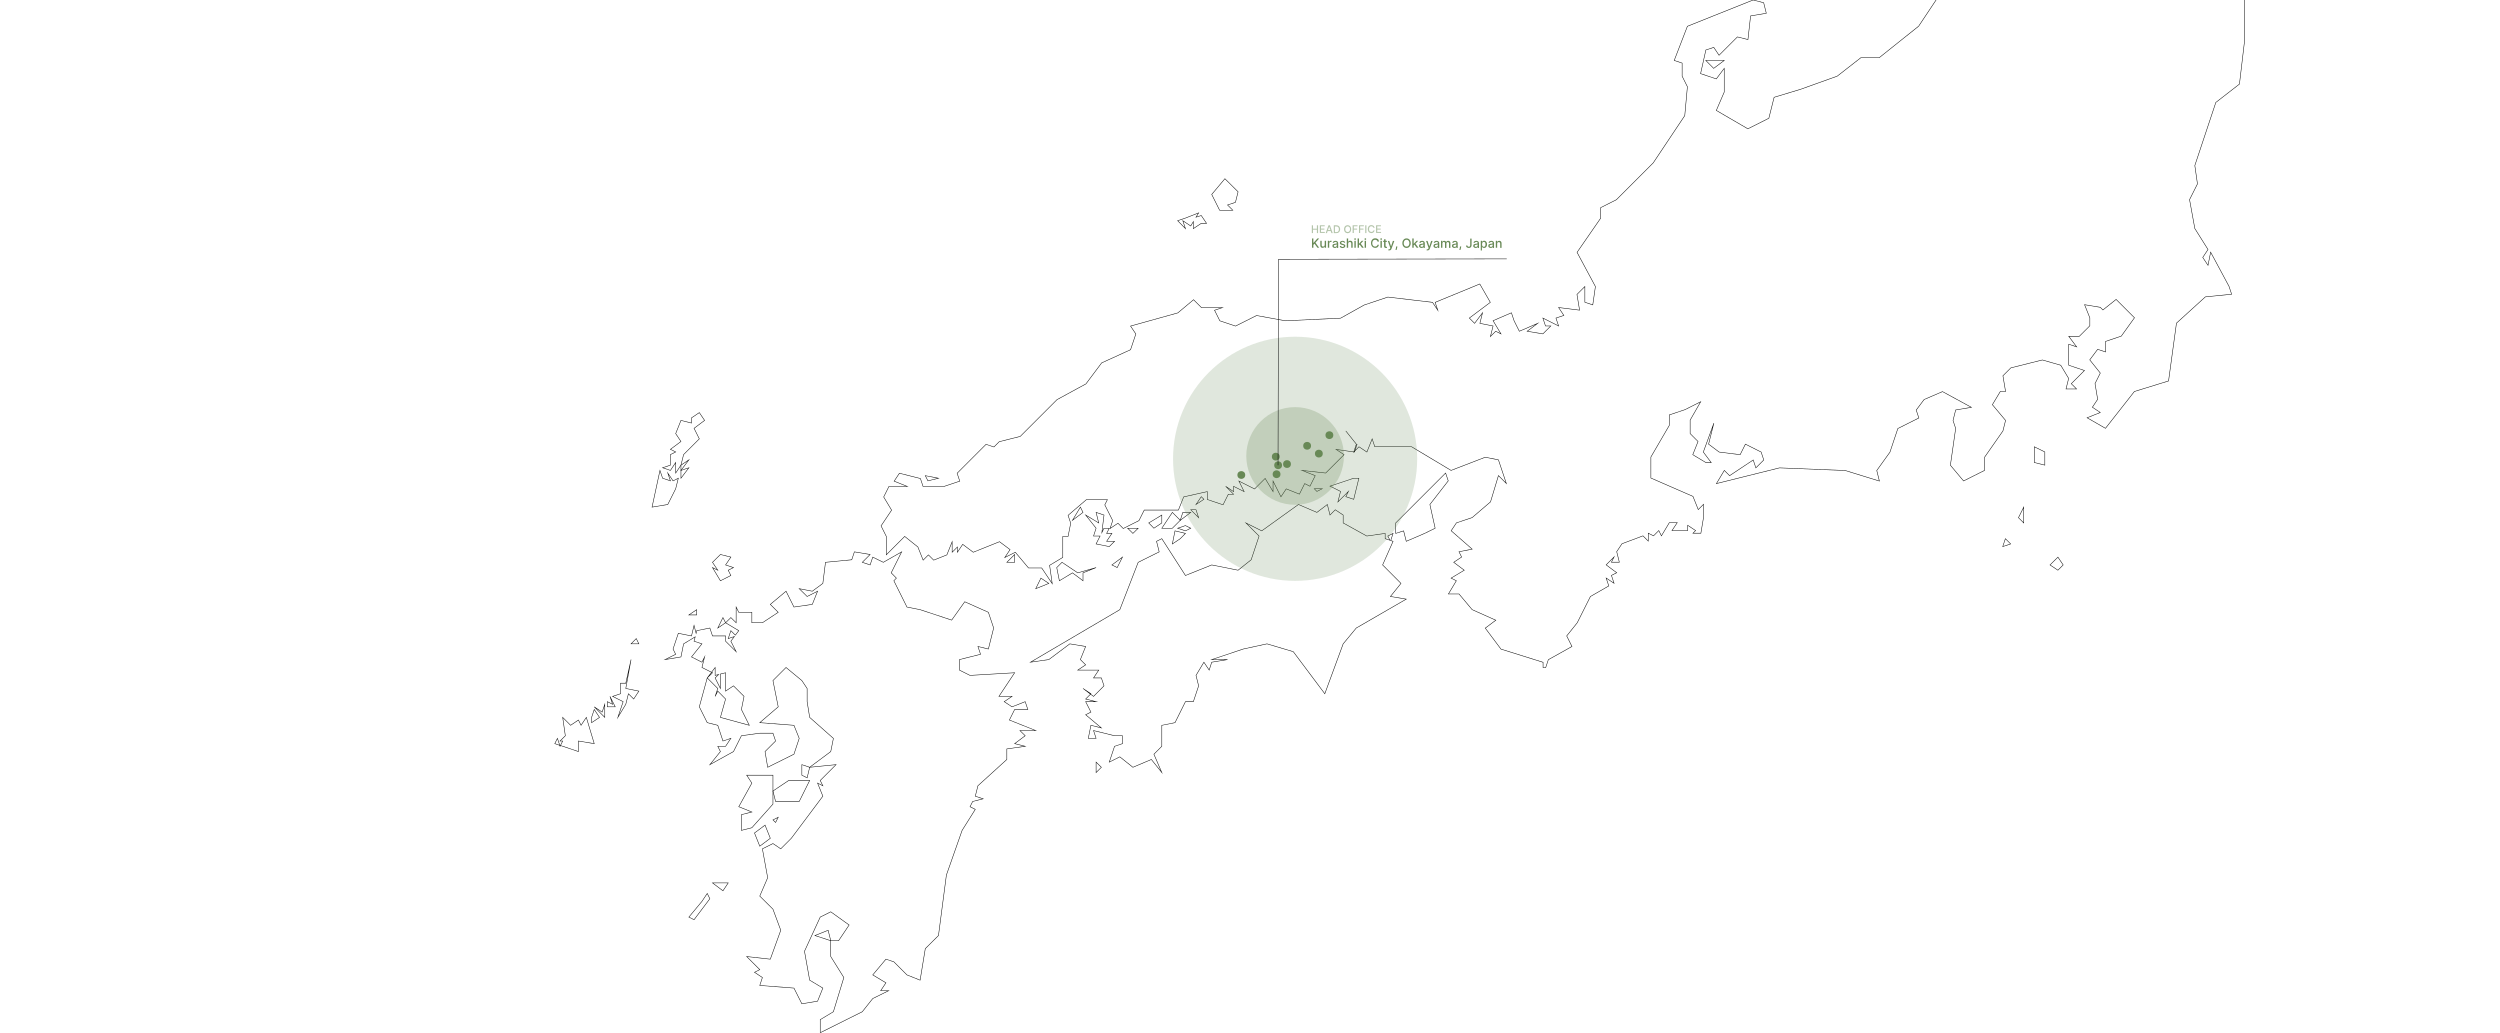 <?xml version="1.0" encoding="utf-8"?>
<!-- Generator: Adobe Illustrator 28.0.0, SVG Export Plug-In . SVG Version: 6.00 Build 0)  -->
<svg version="1.1" id="レイヤー_1" xmlns="http://www.w3.org/2000/svg" xmlns:xlink="http://www.w3.org/1999/xlink" x="0px"
	 y="0px" viewBox="0 0 2560 1057.5" style="enable-background:new 0 0 2560 1057.5;" xml:space="preserve">
<style type="text/css">
	.st0{clip-path:url(#SVGID_00000181771513233302892920000013214689363169389212_);}
	.st1{fill:none;stroke:#000000;stroke-width:0.5;stroke-miterlimit:10;}
	.st2{opacity:0.2;fill:#688956;enable-background:new    ;}
	.st3{opacity:0.25;fill:#688956;enable-background:new    ;}
	.st4{fill:#688956;}
	.st5{clip-path:url(#SVGID_00000136378912414854641110000007276007643050649756_);}
	.st6{opacity:0.5;clip-path:url(#SVGID_00000089563147739641592690000002592700771183361953_);}
</style>
<g>
	<g>
		<g>
			<g>
				<defs>
					<rect id="SVGID_1_" width="2560" height="1057.5"/>
				</defs>
				<clipPath id="SVGID_00000053539196894628203300000000687902473803639456_">
					<use xlink:href="#SVGID_1_"  style="overflow:visible;"/>
				</clipPath>
				<g style="clip-path:url(#SVGID_00000053539196894628203300000000687902473803639456_);">
					<g>
						<path class="st1" d="M1378.1,441.3l10.8,13.5l-2.7,8.1l5.4-5.4l8.1,5.4l5.4-13.5l2.7,8.1h37.7l40.4,24.2l35-13.5l13.5,2.7
							l8.1,24.2l-8.1-8.1l-8.1,26.9l-18.8,16.1l-16.1,5.4l-5.4,8.1l21.5,18.8L1494,565l2.7,5.4l-8.1,5.4l10.8,8.1l-13.5,8.1l5.4,2.7
							l-8.1,13.5h10.8l13.5,16.1l24.2,10.8l-10.8,8.1l16.1,21.5l43.1,13.5v5.4h2.7l2.7-8.1l24.2-13.5l-5.4-10.8l10.8-13.5l13.5-26.9
							l18.8-10.8l-2.7-8.1l8.1,5.4l-2.7-8.1l5.4-2.7l-10.8-8.1l8.1-8.1l-2.7,5.4h8.1l-2.7-10.8l5.4-8.1l21.5-8.1l5.4,5.4V546
							l5.4,2.7l5.4-5.4l2.7,5.4l8.1-13.5h8.1l-5.4,8.1h16.1v-5.4l8.1,5.4l-2.7,2.7h8.1l2.7-16.1v-13.5l-5.4,5.4l-5.4-13.5
							l-43.1-18.8V468l18.8-32.3v-10.8l16.1-5.4l16.1-8.1l-10.8,18.8V444l8.1,8.1l-5.4,13.5l13.5,8.1h5.4l-8.1-10.8l10.8-29.6
							l-5.4,21.5l10.8,8.1l21.5,2.7l5.4-10.8l16.1,8.1l2.7,8.1l-8.1,8.1l-2.7-8.1l-24.2,16.1l-5.4-5.4l-8.1,13.5l64.6-16.1l67.3,2.7
							l35,10.8l-2.7-10.8l13.5-18.8l8.1-24.2l21.5-10.8l-2.7-8.1l8.1-10.8l18.8-8.1l29.6,16.1l-16.1,2.7l-2.7,10.8l2.7,8.1
							l-5.4,37.7l13.5,16.1l21.5-10.8v-13.5l18.8-26.9l2.7-10.8l-13.5-16.1l8.1-13.5h5.4l-2.7-16.1l8.1-8.1l32.3-8.1l18.8,5.4
							l8.1,13.5l-2.7,10.8h10.8l-5.4-5.4l13.5-13.5l-16.1-5.4v-21.5l8.1,2.7l-8.1-10.8h10.8l10.8-10.8v-8.1l-5.4-13.5l16.1,2.7
							l2.7,2.7l13.5-10.8l18.8,18.8l-13.5,18.8l-16.1,5.4v10.8l-8.1-2.7l-8.1,10.8l10.8,13.5l-5.4,10.8l2.7,16.1l-5.4,8.1l8.1,5.4
							l-13.5,5.4l18.8,10.8l29.6-37.7l35-10.8l8.1-59.2l29.6-26.9l26.9-2.7l-2.7-8.1l-18.8-35l-2.7,13.5l-5.4-8.1l5.4-8.1
							l-13.5-21.5l-5.4-29.6l8.1-16.1l-2.7-18.8l21.5-64.6l24.2-18.8l5.4-45.7v-70L2282.2-70v-35l13.5-26.9h-5.4l10.8-5.4l-8.1-2.7
							l5.4-10.8l45.7-5.4l5.4,5.4l-5.4,2.7h5.4l-2.7,5.4l10.8,8.1l2.7-10.8l-8.1-8.1l8.1-2.7h-10.8l-2.7-8.1h8.1l-5.4-13.5l8.1,5.4
							v-8.1h-10.8l10.8-16.1l-13.5-5.4l10.8-8.1l5.4,5.4l-5.4-13.5l10.8-10.8l-5.4-13.5l13.5,8.1l-5.4-18.8l5.4-5.4l2.7,10.8v-10.8
							h5.4l-0.8-3l14.2-2.4l-5.4-5.4h8.1l-8.1-8.1h13.5l-10.8-5.4l16.1-18.8h-10.8l5.4-2.7l-5.4-8.1l13.5-8.1l-10.8,2.7l5.4-2.7
							l2.7-10.8h8.1l2.7-10.8l-10.8,8.1l-2.7-5.4l13.5-13.5l-5.4-5.4v-13.5l-10.8,13.5l5.4-29.6l-5.4-37.7l-18.8-13.5l5.4-13.5
							l-10.8-8.1l2.7-10.8l-18.8-32.3l-13.5-13.5l-10.8,2.7l-10.8-29.6l-8.1-37.7l8.1-83.4l-24.2,13.5l-45.7-32.3l-16.1,70l37.7-8.1
							l16.1-16.1l10.8,18.8l-10.8,43.1l-8.1,5.4L2258-592l-5.4,10.8l2.7,10.8l-16.1,8.1l-8.1-18.8l-5.4-40.4l-10.8-5.4l-10.8,8.1
							l-16.1-13.5l-2.7,18.8l-8.1,2.7l8.1,13.5l-5.4,43.1l-18.8,10.8h-13.5l-18.8,21.5l10.8,10.8v18.8l13.5,16.1v21.5l-10.8,21.5
							l-16.1,21.5l-16.1-5.4l8.1,21.5l21.5-5.4l18.8,18.8l-2.7,61.9l-13.5,24.2l-5.4,24.2l-5.4,37.7l-35,59.2L2075-97l-18.1,15.5
							l-0.7-2.1l-51.1,35l-13.5,35l-26.9,40.4l-40.4,32.3h-18.8L1881.3,78l-37.7,13.5l-26.9,8.1l-5.4,21.5l-21.5,10.8l-32.3-18.8
							l8.1-18.8V70l-8.1,10.8l-16.1-5.4l5.4-24.2l8.1-2.7l5.4,8.1l18.8-18.8l10.8,2.7l2.7-24.2l16.1-2.7L1806,2.8L1795.2,0
							l-67.3,26.9l-13.5,35l8.1,2.7V78l5.4,10.8l-2.7,29.6l-32.3,48.4l-37.7,37.7l-16.1,8.1v10.8l-24.2,35l18.8,35l-2.7,18.8
							l-8.1-2.7v-16.1l-8.1,8.1l2.7,16.1l-21.5-2.7l5.4,8.1l-8.1,2.7l2.7,8.1l-16.1-8.1l2.7,8.1h5.4l-8.1,8.1l-16.1-2.7l10.8-8.1
							l-18.8,8.1l-5.4-10.8l-2.7-8.1l-18.8,8.1l8.1,13.5l-5.4-2.7l-5.4,5.4l2.7-10.8l-13.5-2.7l2.7-10.8l-8.1,10.8l-5.4-5.4
							l21.5-16.1l-10.8-18.8l-45.7,18.8l2.7,8.1l-5.4-8.1l-45.7-5.4l-24.2,8.1l-24.2,13.5l-56.5,2.7l-29.6-5.4l-21.5,10.8l-16.1-5.4
							l-5.4-10.8l8.1-2.7h-21.5l-8.1-8.1l-16.1,13.5l-48.4,13.5l5.4,8.1l-5.4,16.1l-29.6,13.5l-16.1,21.5l-29.6,16.1l-37.7,37.7
							l-21.5,5.4l-5.4,5.4l-8.1-2.7l-29.6,29.6l2.7,8.1l-16.1,5.4h-21.5l-2.7-8.1l-21.5-5.4l-5.4,8.1l13.5,5.4h-18.8l-5.4,10.8
							l8.1,13.5l-10.8,16.1l5.4,10.8v18.8l18.8-18.8l13.5,10.8l5.4,13.5l5.4-5.4l5.4,5.4l13.5-5.4l5.4-13.5v10.8l5.4-5.4v5.4
							l5.4-8.1l10.8,8.1l26.9-10.8l10.8,8.1l-5.4,8.1l10.8-5.4l13.5,16.1h13.5l10.8,16.1l-2.7-18.8l13.5-8.1v-21.5h5.4l2.7-13.5
							l-2.7-8.1l18.8-16.1h21.5l-2.7,5.4l8.1,16.1l-2.7,8.1l8.1-5.4l5.4,5.4l16.1-8.1l5.4-10.8h35l5.4-13.5l24.2-5.4v8.1l16.1,5.4
							l5.4-10.8h5.4l-8.1-8.1l8.1,5.4V498l10.8,5.4l-5.4-10.8l16.1,8.1l10.8-10.8l8.1,13.5v-10.8l8.1,16.1l5.4-8.1l13.5,5.4
							l5.4-10.8l5.4,2.7l5.4-10.8l-13.5-5.4l24.2,2.7l18.8-18.8l-8.1-5.4l18.8,2.7l2.7-8.1"/>
						<polygon class="st1" points="2306.4,-142.6 2311.8,-142.6 2309.1,-145.3 						"/>
						<polygon class="st1" points="2050.8,559.7 2058.9,557 2053.5,551.6 						"/>
						<polygon class="st1" points="2072.3,535.5 2072.3,519.3 2066.9,530.1 						"/>
						<polygon class="st1" points="2083.1,473.6 2093.9,476.3 2093.9,462.8 2083.1,457.5 						"/>
						<polygon class="st1" points="2099.2,578.5 2107.3,583.9 2112.7,578.5 2107.3,570.5 						"/>
						<polygon class="st1" points="1754.8,70 1765.6,61.9 1746.7,61.9 						"/>
						<polygon class="st1" points="1483,492.4 1480.3,484.4 1429.2,535.5 1429.2,546.2 1437.3,543.6 1440,554.3 1458.8,546.2 
							1469.6,540.9 1464.2,516.6 						"/>
						<polygon class="st1" points="1262.4,215.3 1257,209.9 1265.1,207.2 1267.8,196.4 1254.3,183 1240.8,199.1 1248.9,215.3 						
							"/>
						<polygon class="st1" points="1211.2,226 1219.3,231.4 1222,226.9 1222,234.1 1230.1,228.7 1235.5,228.7 1230.1,220.7 
							1224.7,222.4 1227.4,218 1213.9,223.3 1205.9,226 1213.9,234.1 						"/>
						<polygon class="st1" points="1106.3,519.3 1098.2,532.8 1109,524.7 						"/>
						<polygon class="st1" points="1154.7,540.9 1160.1,546.2 1165.5,540.9 						"/>
						<polygon class="st1" points="1211.2,524.7 1208.6,532.8 1219.3,524.7 						"/>
						<polygon class="st1" points="1128.3,545.4 1130.5,527.4 1122.4,524.7 1125.1,535.5 1111.7,527.4 1122.4,540.9 1119.8,548.9 
							1126.5,548.9 1122.4,557 1135.9,559.7 1141.3,554.3 1133.2,554.3 1138.6,546.2 1133.2,546.2 1135.9,540.9 1130.5,540.9 						
							"/>
						<polygon class="st1" points="1230.1,508.6 1224.7,516.6 1232.8,511.3 						"/>
						<polygon class="st1" points="1219.3,522 1227.4,530.1 1224.7,522 						"/>
						<polygon class="st1" points="1181.6,540.9 1189.7,535.5 1189.7,527.4 1176.3,535.5 						"/>
						<polygon class="st1" points="1039,567.8 1031,575.8 1039,575.8 						"/>
						<polygon class="st1" points="1082.1,581.2 1084.8,594.7 1098.2,586.6 1109,594.7 1109,586.6 1122.4,581.2 1103.6,586.6 
							1087.5,575.8 						"/>
						<polygon class="st1" points="1060.6,602.8 1074,597.4 1065.9,592 						"/>
						<polygon class="st1" points="961,489.7 947.5,487.1 950.2,492.4 						"/>
						<polygon class="st1" points="1434.6,597.4 1415.8,578.5 1426.5,554.3 1424.1,553.5 1426.5,546.2 1421.1,548.9 1423.3,553.2 
							1418.4,551.6 1418.4,546.2 1399.6,548.9 1375.4,535.5 1375.4,527.4 1367.3,522 1361.9,527.4 1359.2,516.6 1348.5,524.7 
							1329.6,516.6 1292,543.6 1275.8,535.5 1289.3,548.9 1281.2,573.2 1267.8,583.9 1240.8,578.5 1213.9,589.3 1189.7,551.6 
							1184.3,554.3 1187,565.1 1165.5,575.8 1146.7,624.3 1055.2,678.1 1074,675.4 1095.5,659.3 1111.7,662 1106.3,675.4 
							1111.7,680.8 1103.6,686.2 1125.1,686.2 1119.8,694.2 1127.8,694.2 1130.5,702.3 1119.8,713.1 1116.7,710.8 1111.7,715.8 
							1122.4,718.5 1111.7,718.5 1117.1,729.2 1111.7,731.9 1127.8,745.4 1117.1,742.7 1114.4,756.1 1122.4,756.1 1119.8,748.1 
							1141.3,753.4 1149.4,753.4 1149.4,761.5 1141.3,764.2 1135.9,780.4 1146.7,775 1160.1,785.7 1179,777.7 1189.7,791.1 
							1181.6,772.3 1189.7,764.2 1189.7,742.7 1203.2,740 1213.9,718.5 1222,718.5 1227.4,702.3 1224.7,691.6 1232.8,678.1 
							1238.2,686.2 1240.8,678.1 1257,675.4 1240.8,675.4 1273.1,664.6 1297.4,659.3 1324.3,667.3 1356.6,710.4 1375.4,659.3 
							1388.8,643.1 1440,613.5 1423.8,610.8 						"/>
						<polygon class="st1" points="1386.2,511.3 1391.5,489.7 1386.2,489.7 1361.9,497.8 1372.7,503.2 1370,514 1380.8,503.2 
							1378.1,508.6 						"/>
						<polygon class="st1" points="1353.9,500.5 1345.8,500.5 1348.5,503.2 						"/>
						<polygon class="st1" points="1219.3,540.9 1213.9,538.2 1205.9,540.9 1213.9,543.6 						"/>
						<polygon class="st1" points="1109,705 1116.7,710.8 1117.1,710.4 						"/>
						<polygon class="st1" points="1200.5,557 1208.6,551.6 1213.9,546.2 1203.2,543.6 						"/>
						<polygon class="st1" points="1189.7,540.9 1200.5,540.9 1208.6,532.8 1200.5,524.7 						"/>
						<polygon class="st1" points="1138.6,578.5 1144,581.2 1149.4,570.5 						"/>
						<polygon class="st1" points="1122.4,791.1 1127.8,785.7 1122.4,780.4 						"/>
						<polygon class="st1" points="568.1,761.5 573.2,763.2 570.8,756.1 						"/>
						<polygon class="st1" points="573.5,764.2 573.9,763.4 573.2,763.2 						"/>
						<polygon class="st1" points="627.3,721.2 621.9,718.5 621.9,723.8 630,723.8 624.6,713.1 						"/>
						<polygon class="st1" points="595,742.7 592.3,737.3 584.3,742.7 576.2,734.6 578.9,753.4 573.5,758.8 576.2,758.8 
							573.9,763.4 592.3,769.6 592.3,758.8 608.5,761.5 600.4,734.6 						"/>
						<polygon class="st1" points="605.8,734.6 605.8,740 613.9,734.6 608.5,726.5 						"/>
						<polygon class="st1" points="608.5,723.8 619.3,734.6 619.3,721.2 616.6,729.2 						"/>
						<polygon class="st1" points="737.7,594.7 748.4,589.3 745.7,583.9 751.1,581.2 743,578.5 748.4,570.5 737.7,567.8 
							729.6,575.8 735,583.9 729.6,581.2 						"/>
						<polygon class="st1" points="705.4,470.9 697.3,476.3 697.3,481.7 						"/>
						<polygon class="st1" points="705.4,479 697.3,481.7 697.3,489.7 						"/>
						<polygon class="st1" points="691.9,473.6 691.9,484.4 697.3,476.3 700,465.5 716.1,449.4 710.7,438.6 721.5,430.5 
							716.1,422.5 708.1,427.9 708.1,433.2 697.3,430.5 691.9,444 697.3,452.1 686.5,460.1 691.9,462.8 686.5,465.5 686.5,476.3 
							678.5,479 686.5,481.7 						"/>
						<polygon class="st1" points="713.4,629.7 713.4,624.3 705.4,629.7 						"/>
						<polygon class="st1" points="728.6,688.4 724.2,694.2 729.6,688.9 						"/>
						<polygon class="st1" points="646.2,675.4 640.8,699.6 635.4,699.6 635.4,710.4 627.3,713.1 638.1,718.5 632.7,734.6 
							640.8,721.2 643.5,710.4 648.9,715.8 654.2,707.7 640.8,705 						"/>
						<polygon class="st1" points="735,643.1 743,637.7 740.3,632.4 						"/>
						<polygon class="st1" points="646.2,659.3 654.2,659.3 651.5,653.9 						"/>
						<polygon class="st1" points="691.9,500.5 694.6,489.7 689.2,492.4 683.8,484.4 686.5,492.4 678.5,489.7 675.8,481.7 
							667.7,519.3 683.8,516.6 						"/>
						<polygon class="st1" points="759.2,850.3 769.9,847.6 791.5,823.4 791.5,810 791.5,793.8 780.7,793.8 764.6,793.8 
							769.9,801.9 756.5,826.1 769.9,831.5 759.2,834.2 						"/>
						<polygon class="st1" points="810.3,820.7 818.4,820.7 829.1,799.2 807.6,799.2 791.5,810 794.2,820.7 						"/>
						<polygon class="st1" points="821.1,793.8 826.5,796.5 829.1,785.7 821.1,783 						"/>
						<polygon class="st1" points="1033.6,737.3 1039,726.5 1052.5,726.5 1049.8,718.5 1036.3,723.8 1028.3,718.5 1036.3,713.1 
							1022.9,713.1 1039,688.9 993.3,691.6 982.5,686.2 982.5,675.4 1004.1,670 1001.4,662 1012.1,664.6 1017.5,643.1 1012.1,627 
							987.9,616.2 974.5,635 942.2,624.3 928.7,621.6 915.3,594.7 917.9,592 912.6,586.6 923.3,565.1 904.5,575.8 893.7,570.5 
							891,578.5 883,575.8 891,567.8 874.9,565.1 872.2,573.2 845.3,575.8 842.6,597.4 831.8,605.4 818.4,602.8 826.5,610.8 
							837.2,605.4 831.8,618.9 813,621.6 804.9,605.4 788.8,618.9 796.9,627 780.7,637.7 769.9,637.7 769.9,627 756.5,627 
							753.8,621.6 753.8,637.7 748.4,632.4 743,637.7 756.5,645.8 753,650.4 748.4,645.8 745.7,653.9 752,651.8 748.4,656.6 
							753.8,667.3 743,656.6 743,651.2 729.6,651.2 726.9,643.1 713.4,645.8 712.8,648.5 710.7,640.4 708.1,651.2 694.6,648.5 
							689.2,664.6 691.9,670 681.1,675.4 697.3,672.7 700,659.3 711.9,652.1 710.7,656.6 718.8,659.3 708.1,672.7 718.8,678.1 
							721.5,672.7 718.8,683.5 728.6,688.4 732.3,683.5 732.3,691.6 735.9,690.7 732.3,694.2 737.7,705 737.7,694.2 737.7,690.2 
							743,688.9 743,707.7 751.1,702.3 761.9,713.1 759.2,726.5 767.3,742.7 737.7,734.6 743,715.8 735,707.7 732.3,713.1 735,705 
							724.2,694.2 716.1,723.8 724.2,740 735,742.7 740.3,758.8 748.4,756.1 743,764.2 735,764.2 737.7,769.6 726.9,783 
							751.1,769.6 759.2,753.4 778,750.8 791.5,750.8 794.2,758.8 783.4,769.6 786.1,785.7 813,772.3 818.4,756.1 813,742.7 
							778,740 796.9,723.8 791.5,696.9 804.9,683.5 821.1,696.9 826.5,705 826.5,718.5 829.1,734.6 853.4,756.1 850.7,769.6 
							829.1,785.7 856.1,783 839.9,799.2 842.6,804.6 837.2,801.9 842.6,815.3 810.3,858.4 799.5,869.2 791.5,863.8 780.7,869.2 
							786.1,898.8 778,917.6 791.5,931 799.5,952.6 788.8,982.2 764.6,979.5 778,992.9 772.6,995.6 780.7,1001 778,1009.1 
							813,1011.8 821.1,1027.9 837.2,1025.2 842.6,1011.8 829.1,1003.7 823.8,974.1 839.9,939.1 850.7,933.7 869.5,947.2 
							858.7,963.3 850.7,963.3 850.7,979.5 864.1,1001 853.4,1036 839.9,1044.1 839.9,1057.5 883,1036 893.7,1022.5 909.9,1014.5 
							901.8,1014.5 907.2,1006.4 893.7,998.3 907.2,982.2 915.3,984.9 928.7,998.3 942.2,1003.7 947.5,971.4 961,958 969.1,896.1 
							985.2,850.3 998.7,828.8 993.3,826.1 996,820.7 1006.7,818 998.7,815.3 1001.4,804.6 1031,777.7 1031,766.9 1049.8,764.2 
							1039,761.5 1049.8,753.4 1044.4,748.1 1060.6,748.1 						"/>
						<polygon class="st1" points="718.8,923 705.4,939.1 710.7,941.8 726.9,920.3 724.2,914.9 						"/>
						<polygon class="st1" points="740.3,912.2 745.7,904.1 729.6,904.1 						"/>
						<polygon class="st1" points="834.5,958 850.7,963.3 848,952.6 						"/>
						<polygon class="st1" points="794.2,842.2 796.9,836.9 791.5,839.6 						"/>
						<polygon class="st1" points="778,866.5 788.8,858.4 783.4,844.9 772.6,853 						"/>
					</g>
					<circle class="st2" cx="1326.2" cy="469.8" r="125"/>
					<circle class="st3" cx="1326.2" cy="466.9" r="50"/>
					<circle class="st4" cx="1317.9" cy="475.2" r="4"/>
					<circle class="st4" cx="1308.8" cy="476.4" r="4"/>
					<ellipse class="st4" cx="1307.2" cy="485.6" rx="4" ry="4"/>
					<circle class="st4" cx="1338.5" cy="456.5" r="4"/>
					<circle class="st4" cx="1350.5" cy="464.5" r="4"/>
					<circle class="st4" cx="1361.3" cy="445.6" r="4"/>
					<ellipse class="st4" cx="1306.4" cy="467.6" rx="4" ry="4"/>
					<circle class="st4" cx="1271.1" cy="486.4" r="4"/>
					<polyline class="st1" points="1308.7,476.4 1309.2,265.5 1542.9,265.1 					"/>
				</g>
			</g>
		</g>
	</g>
	<g>
		<g>
			<g>
				<defs>
					<rect id="SVGID_00000080170112773032930990000011286773947271800509_" width="2560" height="1057.5"/>
				</defs>
				<clipPath id="SVGID_00000013904526084663652180000006762401135314852778_">
					<use xlink:href="#SVGID_00000080170112773032930990000011286773947271800509_"  style="overflow:visible;"/>
				</clipPath>
				<g style="clip-path:url(#SVGID_00000013904526084663652180000006762401135314852778_);">
					<path class="st4" d="M1343.5,253.7v-9.5h1.4v4.5h0.1l4-4.5h1.8l-3.8,4.3l3.8,5.2h-1.7l-3.1-4.2l-1.1,1.3v2.9H1343.5z"/>
					<path class="st4" d="M1356.5,250.8v-4.2h1.4v7.1h-1.4v-1.2h-0.1c-0.2,0.4-0.4,0.7-0.8,0.9s-0.8,0.4-1.3,0.4s-0.9-0.1-1.2-0.3
						c-0.3-0.2-0.6-0.5-0.8-0.9c-0.2-0.4-0.3-0.9-0.3-1.5v-4.5h1.4v4.3c0,0.5,0.1,0.9,0.4,1.2s0.6,0.4,1,0.4c0.3,0,0.5-0.1,0.8-0.2
						s0.5-0.3,0.6-0.6S1356.5,251.2,1356.5,250.8z"/>
					<path class="st4" d="M1359.7,253.7v-7.1h1.3v1.1h0.1c0.1-0.4,0.4-0.7,0.7-0.9s0.7-0.3,1.1-0.3c0.1,0,0.2,0,0.3,0
						c0.1,0,0.2,0,0.3,0v1.3c-0.1,0-0.2,0-0.3-0.1c-0.1,0-0.3,0-0.4,0c-0.3,0-0.6,0.1-0.9,0.2c-0.3,0.1-0.5,0.3-0.6,0.6
						c-0.1,0.2-0.2,0.5-0.2,0.8v4.3L1359.7,253.7L1359.7,253.7z"/>
					<path class="st4" d="M1366.8,253.9c-0.4,0-0.9-0.1-1.2-0.3s-0.7-0.4-0.9-0.7c-0.2-0.3-0.3-0.7-0.3-1.2c0-0.4,0.1-0.7,0.2-1
						c0.2-0.3,0.4-0.5,0.6-0.6c0.3-0.2,0.6-0.3,0.9-0.3c0.3-0.1,0.7-0.1,1-0.2c0.4,0,0.8-0.1,1-0.1s0.5-0.1,0.6-0.2s0.2-0.2,0.2-0.4
						l0,0c0-0.4-0.1-0.7-0.3-0.9s-0.6-0.3-1-0.3c-0.5,0-0.8,0.1-1.1,0.3c-0.3,0.2-0.5,0.4-0.6,0.7l-1.3-0.3c0.2-0.4,0.4-0.8,0.7-1
						c0.3-0.3,0.6-0.5,1-0.6s0.8-0.2,1.2-0.2c0.3,0,0.6,0,0.9,0.1s0.6,0.2,0.9,0.4s0.5,0.4,0.7,0.8c0.2,0.3,0.3,0.7,0.3,1.3v4.7
						h-1.3v-1h-0.1c-0.1,0.2-0.2,0.4-0.4,0.5c-0.2,0.2-0.4,0.3-0.7,0.4C1367.5,253.8,1367.2,253.9,1366.8,253.9z M1367.1,252.8
						c0.4,0,0.7-0.1,1-0.2c0.3-0.2,0.5-0.3,0.6-0.6c0.1-0.2,0.2-0.5,0.2-0.8v-0.9c0,0-0.1,0.1-0.3,0.1c-0.1,0-0.3,0.1-0.5,0.1
						s-0.4,0.1-0.5,0.1c-0.2,0-0.3,0-0.4,0.1c-0.3,0-0.5,0.1-0.7,0.2c-0.2,0.1-0.4,0.2-0.5,0.3s-0.2,0.3-0.2,0.6s0.1,0.6,0.4,0.8
						C1366.4,252.7,1366.7,252.8,1367.1,252.8z"/>
					<path class="st4" d="M1377.5,248.4l-1.3,0.2c-0.1-0.2-0.1-0.3-0.2-0.5c-0.1-0.1-0.3-0.3-0.5-0.4c-0.2-0.1-0.4-0.1-0.7-0.1
						c-0.4,0-0.7,0.1-1,0.3s-0.4,0.4-0.4,0.7c0,0.2,0.1,0.4,0.3,0.6c0.2,0.1,0.5,0.3,0.8,0.4l1.1,0.3c0.7,0.2,1.1,0.4,1.5,0.7
						c0.3,0.3,0.5,0.7,0.5,1.2c0,0.4-0.1,0.8-0.4,1.1c-0.2,0.3-0.6,0.6-1,0.8s-0.9,0.3-1.5,0.3c-0.8,0-1.4-0.2-1.9-0.5
						s-0.8-0.8-0.9-1.5l1.3-0.2c0.1,0.3,0.3,0.6,0.5,0.8c0.3,0.2,0.6,0.3,1,0.3c0.5,0,0.8-0.1,1.1-0.3c0.3-0.2,0.4-0.4,0.4-0.7
						c0-0.2-0.1-0.4-0.2-0.6c-0.2-0.2-0.4-0.3-0.8-0.3l-1.2-0.3c-0.7-0.2-1.2-0.4-1.5-0.7s-0.5-0.7-0.5-1.3c0-0.4,0.1-0.8,0.4-1.1
						c0.2-0.3,0.6-0.6,1-0.7s0.9-0.3,1.4-0.3c0.8,0,1.4,0.2,1.8,0.5C1377,247.4,1377.3,247.8,1377.5,248.4z"/>
					<path class="st4" d="M1380.5,249.5v4.2h-1.4v-9.5h1.4v3.5h0.1c0.2-0.4,0.4-0.7,0.8-0.9c0.3-0.2,0.8-0.3,1.3-0.3
						s0.9,0.1,1.3,0.3s0.6,0.5,0.8,0.9c0.2,0.4,0.3,0.9,0.3,1.5v4.5h-1.4v-4.3c0-0.5-0.1-0.9-0.4-1.2s-0.6-0.4-1.1-0.4
						c-0.3,0-0.6,0.1-0.9,0.2c-0.3,0.1-0.5,0.3-0.6,0.6C1380.6,248.8,1380.5,249.2,1380.5,249.5z"/>
					<path class="st4" d="M1387.6,245.6c-0.2,0-0.4-0.1-0.6-0.2c-0.2-0.2-0.3-0.4-0.3-0.6c0-0.2,0.1-0.4,0.3-0.6s0.4-0.2,0.6-0.2
						s0.4,0.1,0.6,0.2s0.3,0.4,0.3,0.6c0,0.2-0.1,0.4-0.3,0.6C1388.1,245.5,1387.9,245.6,1387.6,245.6z M1386.9,253.7v-7.1h1.4v7.1
						H1386.9z"/>
					<path class="st4" d="M1390.2,253.7v-9.5h1.4v9.5H1390.2z M1391.4,251.3v-1.7h0.2l2.8-3h1.7l-3.2,3.4h-0.2L1391.4,251.3z
						 M1394.7,253.7l-2.5-3.4l1-1l3.3,4.3L1394.7,253.7L1394.7,253.7z"/>
					<path class="st4" d="M1398.1,245.6c-0.2,0-0.4-0.1-0.6-0.2c-0.2-0.2-0.3-0.4-0.3-0.6c0-0.2,0.1-0.4,0.3-0.6s0.4-0.2,0.6-0.2
						s0.4,0.1,0.6,0.2s0.3,0.4,0.3,0.6c0,0.2-0.1,0.4-0.3,0.6C1398.5,245.5,1398.3,245.6,1398.1,245.6z M1397.4,253.7v-7.1h1.4v7.1
						H1397.4z"/>
					<path class="st4" d="M1412,247.4h-1.4c-0.1-0.3-0.2-0.6-0.3-0.8c-0.2-0.2-0.3-0.4-0.6-0.6s-0.5-0.3-0.7-0.4
						c-0.3-0.1-0.6-0.1-0.9-0.1c-0.5,0-1,0.1-1.5,0.4c-0.4,0.3-0.8,0.7-1,1.2s-0.4,1.2-0.4,1.9c0,0.8,0.1,1.4,0.4,1.9
						c0.2,0.5,0.6,0.9,1,1.2s0.9,0.4,1.5,0.4c0.3,0,0.6,0,0.9-0.1s0.5-0.2,0.7-0.4s0.4-0.4,0.6-0.6s0.3-0.5,0.3-0.8h1.4
						c-0.1,0.5-0.2,0.9-0.4,1.3c-0.2,0.4-0.5,0.7-0.8,1s-0.7,0.5-1.2,0.7c-0.4,0.2-0.9,0.2-1.4,0.2c-0.8,0-1.5-0.2-2.2-0.6
						c-0.6-0.4-1.1-0.9-1.5-1.7c-0.4-0.7-0.6-1.6-0.6-2.6s0.2-1.9,0.6-2.6c0.4-0.7,0.9-1.3,1.5-1.7s1.4-0.6,2.2-0.6
						c0.5,0,1,0.1,1.4,0.2c0.4,0.1,0.8,0.4,1.2,0.6s0.6,0.6,0.9,1C1411.8,246.4,1412,246.9,1412,247.4z"/>
					<path class="st4" d="M1414.3,245.6c-0.2,0-0.4-0.1-0.6-0.2c-0.2-0.2-0.3-0.4-0.3-0.6c0-0.2,0.1-0.4,0.3-0.6s0.4-0.2,0.6-0.2
						s0.4,0.1,0.6,0.2s0.3,0.4,0.3,0.6c0,0.2-0.1,0.4-0.3,0.6C1414.8,245.5,1414.6,245.6,1414.3,245.6z M1413.6,253.7v-7.1h1.4v7.1
						H1413.6z"/>
					<path class="st4" d="M1420.2,246.6v1.1h-3.9v-1.1H1420.2z M1417.4,245h1.4v6.7c0,0.3,0,0.5,0.1,0.6s0.2,0.2,0.3,0.3
						c0.1,0,0.3,0.1,0.4,0.1s0.2,0,0.3,0c0.1,0,0.1,0,0.2,0l0.2,1.1c-0.1,0-0.2,0.1-0.3,0.1c-0.1,0-0.3,0-0.6,0.1
						c-0.4,0-0.7-0.1-1-0.2c-0.3-0.1-0.6-0.3-0.8-0.6s-0.3-0.6-0.3-1.1V245H1417.4z"/>
					<path class="st4" d="M1422.6,256.4c-0.2,0-0.4,0-0.6,0s-0.3-0.1-0.4-0.1l0.3-1.1c0.3,0.1,0.5,0.1,0.7,0.1s0.4-0.1,0.5-0.2
						c0.2-0.1,0.3-0.4,0.4-0.7l0.2-0.5l-2.6-7.2h1.5l1.8,5.5h0.1l1.8-5.5h1.5l-2.9,8c-0.1,0.4-0.3,0.7-0.5,0.9
						c-0.2,0.3-0.5,0.5-0.7,0.6C1423.3,256.3,1423,256.4,1422.6,256.4z"/>
					<path class="st4" d="M1430.9,252.4l-0.1,0.5c0,0.4-0.1,0.8-0.2,1.2s-0.2,0.8-0.3,1.1s-0.2,0.6-0.3,0.8h-1
						c0-0.2,0.1-0.4,0.2-0.8c0.1-0.3,0.1-0.7,0.2-1.1c0.1-0.4,0.1-0.8,0.2-1.2v-0.5H1430.9z"/>
					<path class="st4" d="M1444.6,249c0,1-0.2,1.9-0.6,2.6s-0.9,1.3-1.5,1.7s-1.4,0.6-2.2,0.6c-0.8,0-1.5-0.2-2.2-0.6
						c-0.6-0.4-1.1-0.9-1.5-1.7c-0.4-0.7-0.6-1.6-0.6-2.6s0.2-1.9,0.6-2.6c0.4-0.7,0.9-1.3,1.5-1.7s1.4-0.6,2.2-0.6
						c0.8,0,1.5,0.2,2.2,0.6s1.1,0.9,1.5,1.7C1444.4,247.1,1444.6,248,1444.6,249z M1443.2,249c0-0.8-0.1-1.4-0.4-1.9
						c-0.2-0.5-0.6-0.9-1-1.2s-0.9-0.4-1.5-0.4c-0.5,0-1,0.1-1.5,0.4c-0.4,0.3-0.8,0.7-1,1.2s-0.4,1.2-0.4,1.9s0.1,1.4,0.4,1.9
						c0.2,0.5,0.6,0.9,1,1.2s0.9,0.4,1.5,0.4c0.5,0,1-0.1,1.5-0.4c0.4-0.3,0.8-0.7,1-1.2C1443,250.4,1443.2,249.8,1443.2,249z"/>
					<path class="st4" d="M1446.2,253.7v-9.5h1.4v9.5H1446.2z M1447.5,251.3v-1.7h0.2l2.8-3h1.7l-3.2,3.4h-0.2L1447.5,251.3z
						 M1450.7,253.7l-2.5-3.4l1-1l3.3,4.3L1450.7,253.7L1450.7,253.7z"/>
					<path class="st4" d="M1455.5,253.9c-0.4,0-0.9-0.1-1.2-0.3c-0.4-0.2-0.6-0.4-0.9-0.7s-0.3-0.7-0.3-1.2c0-0.4,0.1-0.7,0.2-1
						c0.2-0.3,0.4-0.5,0.6-0.6s0.6-0.3,0.9-0.3s0.7-0.1,1-0.2c0.4,0,0.8-0.1,1-0.1s0.5-0.1,0.6-0.2s0.2-0.2,0.2-0.4l0,0
						c0-0.4-0.1-0.7-0.3-0.9s-0.6-0.3-1-0.3c-0.5,0-0.8,0.1-1.1,0.3c-0.3,0.2-0.4,0.4-0.6,0.7l-1.3-0.3c0.2-0.4,0.4-0.8,0.7-1
						c0.3-0.3,0.6-0.5,1-0.6s0.8-0.2,1.2-0.2c0.3,0,0.6,0,0.9,0.1s0.6,0.2,0.9,0.4s0.5,0.4,0.7,0.8c0.2,0.3,0.3,0.7,0.3,1.3v4.7
						h-1.3v-1h-0.1c-0.1,0.2-0.2,0.4-0.4,0.5c-0.2,0.2-0.4,0.3-0.7,0.4C1456.3,253.8,1455.9,253.9,1455.5,253.9z M1455.8,252.8
						c0.4,0,0.7-0.1,1-0.2c0.3-0.2,0.5-0.3,0.6-0.6c0.1-0.2,0.2-0.5,0.2-0.8v-0.9c0,0-0.1,0.1-0.3,0.1c-0.1,0-0.3,0.1-0.5,0.1
						s-0.4,0.1-0.5,0.1c-0.2,0-0.3,0-0.4,0.1c-0.3,0-0.5,0.1-0.7,0.2s-0.4,0.2-0.5,0.3s-0.2,0.3-0.2,0.6s0.1,0.6,0.4,0.8
						C1455.1,252.7,1455.5,252.8,1455.8,252.8z"/>
					<path class="st4" d="M1461.8,256.4c-0.2,0-0.4,0-0.6,0s-0.3-0.1-0.4-0.1l0.3-1.1c0.3,0.1,0.5,0.1,0.7,0.1s0.4-0.1,0.5-0.2
						c0.2-0.1,0.3-0.4,0.4-0.7l0.2-0.5l-2.6-7.2h1.5l1.8,5.5h0.1l1.8-5.5h1.5l-2.9,8c-0.1,0.4-0.3,0.7-0.5,0.9s-0.5,0.5-0.7,0.6
						C1462.5,256.3,1462.1,256.4,1461.8,256.4z"/>
					<path class="st4" d="M1470.3,253.9c-0.4,0-0.9-0.1-1.2-0.3s-0.7-0.4-0.9-0.7c-0.2-0.3-0.3-0.7-0.3-1.2c0-0.4,0.1-0.7,0.2-1
						c0.2-0.3,0.4-0.5,0.6-0.6c0.3-0.2,0.6-0.3,0.9-0.3c0.3-0.1,0.7-0.1,1-0.2c0.4,0,0.8-0.1,1-0.1s0.5-0.1,0.6-0.2s0.2-0.2,0.2-0.4
						l0,0c0-0.4-0.1-0.7-0.3-0.9s-0.6-0.3-1-0.3c-0.5,0-0.8,0.1-1.1,0.3c-0.3,0.2-0.5,0.4-0.6,0.7l-1.3-0.3c0.2-0.4,0.4-0.8,0.7-1
						c0.3-0.3,0.6-0.5,1-0.6s0.8-0.2,1.2-0.2c0.3,0,0.6,0,0.9,0.1s0.6,0.2,0.9,0.4s0.5,0.4,0.7,0.8c0.2,0.3,0.3,0.7,0.3,1.3v4.7
						h-1.3v-1h-0.1c-0.1,0.2-0.2,0.4-0.4,0.5c-0.2,0.2-0.4,0.3-0.7,0.4C1471,253.8,1470.7,253.9,1470.3,253.9z M1470.6,252.8
						c0.4,0,0.7-0.1,1-0.2c0.3-0.2,0.5-0.3,0.6-0.6c0.1-0.2,0.2-0.5,0.2-0.8v-0.9c0,0-0.1,0.1-0.3,0.1c-0.1,0-0.3,0.1-0.5,0.1
						s-0.4,0.1-0.5,0.1c-0.2,0-0.3,0-0.4,0.1c-0.3,0-0.5,0.1-0.7,0.2c-0.2,0.1-0.4,0.2-0.5,0.3s-0.2,0.3-0.2,0.6s0.1,0.6,0.4,0.8
						C1469.9,252.7,1470.2,252.8,1470.6,252.8z"/>
					<path class="st4" d="M1475.6,253.7v-7.1h1.3v1.2h0.1c0.1-0.4,0.4-0.7,0.7-0.9c0.3-0.2,0.7-0.3,1.2-0.3s0.9,0.1,1.2,0.3
						c0.3,0.2,0.6,0.5,0.7,0.9h0.1c0.2-0.4,0.4-0.7,0.8-0.9s0.8-0.3,1.3-0.3c0.6,0,1.2,0.2,1.6,0.6c0.4,0.4,0.6,1,0.6,1.8v4.8h-1.4
						v-4.6c0-0.5-0.1-0.8-0.4-1s-0.6-0.3-0.9-0.3c-0.5,0-0.8,0.1-1,0.4c-0.2,0.3-0.4,0.6-0.4,1.1v4.5h-1.4V249
						c0-0.4-0.1-0.7-0.4-0.9c-0.2-0.2-0.6-0.4-0.9-0.4s-0.5,0.1-0.7,0.2c-0.2,0.1-0.4,0.3-0.5,0.6s-0.2,0.5-0.2,0.8v4.4
						L1475.6,253.7L1475.6,253.7z"/>
					<path class="st4" d="M1489.2,253.9c-0.4,0-0.9-0.1-1.2-0.3c-0.4-0.2-0.6-0.4-0.9-0.7s-0.3-0.7-0.3-1.2c0-0.4,0.1-0.7,0.2-1
						c0.2-0.3,0.4-0.5,0.6-0.6c0.3-0.2,0.6-0.3,0.9-0.3s0.7-0.1,1-0.2c0.4,0,0.8-0.1,1-0.1s0.5-0.1,0.6-0.2s0.2-0.2,0.2-0.4l0,0
						c0-0.4-0.1-0.7-0.3-0.9s-0.6-0.3-1-0.3c-0.5,0-0.8,0.1-1.1,0.3c-0.3,0.2-0.5,0.4-0.6,0.7l-1.3-0.3c0.2-0.4,0.4-0.8,0.7-1
						c0.3-0.3,0.6-0.5,1-0.6s0.8-0.2,1.2-0.2c0.3,0,0.6,0,0.9,0.1s0.6,0.2,0.9,0.4s0.5,0.4,0.7,0.8c0.2,0.3,0.3,0.7,0.3,1.3v4.7
						h-1.3v-1h-0.1c-0.1,0.2-0.2,0.4-0.4,0.5c-0.2,0.2-0.4,0.3-0.7,0.4C1489.9,253.8,1489.6,253.9,1489.2,253.9z M1489.5,252.8
						c0.4,0,0.7-0.1,1-0.2c0.3-0.2,0.5-0.3,0.6-0.6c0.1-0.2,0.2-0.5,0.2-0.8v-0.9c0,0-0.1,0.1-0.3,0.1c-0.1,0-0.3,0.1-0.5,0.1
						s-0.4,0.1-0.5,0.1c-0.2,0-0.3,0-0.4,0.1c-0.3,0-0.5,0.1-0.7,0.2s-0.4,0.2-0.5,0.3s-0.2,0.3-0.2,0.6s0.1,0.6,0.4,0.8
						C1488.8,252.7,1489.1,252.8,1489.5,252.8z"/>
					<path class="st4" d="M1496.3,252.4l-0.1,0.5c0,0.4-0.1,0.8-0.2,1.2s-0.2,0.8-0.3,1.1s-0.2,0.6-0.3,0.8h-1
						c0-0.2,0.1-0.4,0.2-0.8c0.1-0.3,0.1-0.7,0.2-1.1c0.1-0.4,0.1-0.8,0.2-1.2v-0.5H1496.3z"/>
					<path class="st4" d="M1505.5,244.3h1.4v6.7c0,0.6-0.1,1.1-0.4,1.6c-0.2,0.4-0.6,0.8-1,1s-0.9,0.3-1.5,0.3c-0.5,0-1-0.1-1.4-0.3
						s-0.8-0.5-1-0.8s-0.4-0.8-0.4-1.4h1.4c0,0.3,0.1,0.5,0.2,0.7s0.3,0.3,0.5,0.4c0.2,0.1,0.5,0.2,0.7,0.2c0.3,0,0.6-0.1,0.8-0.2
						c0.2-0.1,0.4-0.3,0.5-0.6c0.1-0.2,0.2-0.6,0.2-0.9L1505.5,244.3L1505.5,244.3z"/>
					<path class="st4" d="M1511,253.9c-0.4,0-0.9-0.1-1.2-0.3c-0.4-0.2-0.6-0.4-0.9-0.7s-0.3-0.7-0.3-1.2c0-0.4,0.1-0.7,0.2-1
						c0.2-0.3,0.4-0.5,0.6-0.6s0.6-0.3,0.9-0.3s0.7-0.1,1-0.2c0.4,0,0.8-0.1,1-0.1s0.5-0.1,0.6-0.2s0.2-0.2,0.2-0.4l0,0
						c0-0.4-0.1-0.7-0.3-0.9s-0.6-0.3-1-0.3c-0.5,0-0.8,0.1-1.1,0.3c-0.3,0.2-0.4,0.4-0.6,0.7l-1.3-0.3c0.2-0.4,0.4-0.8,0.7-1
						c0.3-0.3,0.6-0.5,1-0.6s0.8-0.2,1.2-0.2c0.3,0,0.6,0,0.9,0.1s0.6,0.2,0.9,0.4s0.5,0.4,0.7,0.8c0.2,0.3,0.3,0.7,0.3,1.3v4.7
						h-1.3v-1h-0.1c-0.1,0.2-0.2,0.4-0.4,0.5c-0.2,0.2-0.4,0.3-0.7,0.4C1511.7,253.8,1511.3,253.9,1511,253.9z M1511.3,252.8
						c0.4,0,0.7-0.1,1-0.2c0.3-0.2,0.5-0.3,0.6-0.6c0.1-0.2,0.2-0.5,0.2-0.8v-0.9c0,0-0.1,0.1-0.3,0.1c-0.1,0-0.3,0.1-0.5,0.1
						s-0.4,0.1-0.5,0.1c-0.2,0-0.3,0-0.4,0.1c-0.3,0-0.5,0.1-0.7,0.2s-0.4,0.2-0.5,0.3s-0.2,0.3-0.2,0.6s0.1,0.6,0.4,0.8
						C1510.5,252.7,1510.9,252.8,1511.3,252.8z"/>
					<path class="st4" d="M1516.3,256.4v-9.8h1.3v1.1h0.1c0.1-0.1,0.2-0.3,0.3-0.5c0.2-0.2,0.4-0.4,0.6-0.5c0.3-0.1,0.6-0.2,1.1-0.2
						c0.6,0,1.1,0.1,1.5,0.4c0.4,0.3,0.8,0.7,1.1,1.3s0.4,1.2,0.4,2s-0.1,1.4-0.4,2c-0.3,0.5-0.6,1-1.1,1.3s-1,0.4-1.5,0.4
						c-0.4,0-0.8-0.1-1.1-0.2c-0.3-0.1-0.5-0.3-0.6-0.5c-0.2-0.2-0.3-0.4-0.4-0.5h-0.1v3.8h-1.2L1516.3,256.4L1516.3,256.4z
						 M1517.6,250.2c0,0.5,0.1,0.9,0.2,1.3c0.1,0.4,0.4,0.7,0.6,0.9c0.3,0.2,0.6,0.3,1,0.3s0.8-0.1,1-0.3c0.3-0.2,0.5-0.5,0.6-0.9
						s0.2-0.8,0.2-1.3s-0.1-0.9-0.2-1.3c-0.1-0.4-0.3-0.7-0.6-0.9c-0.3-0.2-0.6-0.3-1-0.3s-0.7,0.1-1,0.3s-0.5,0.5-0.6,0.9
						S1517.6,249.7,1517.6,250.2z"/>
					<path class="st4" d="M1526.4,253.9c-0.4,0-0.9-0.1-1.2-0.3s-0.7-0.4-0.9-0.7c-0.2-0.3-0.3-0.7-0.3-1.2c0-0.4,0.1-0.7,0.2-1
						c0.2-0.3,0.4-0.5,0.6-0.6c0.3-0.2,0.6-0.3,0.9-0.3c0.3-0.1,0.7-0.1,1-0.2c0.4,0,0.8-0.1,1-0.1s0.5-0.1,0.6-0.2s0.2-0.2,0.2-0.4
						l0,0c0-0.4-0.1-0.7-0.3-0.9s-0.6-0.3-1-0.3c-0.5,0-0.8,0.1-1.1,0.3c-0.3,0.2-0.5,0.4-0.6,0.7l-1.3-0.3c0.2-0.4,0.4-0.8,0.7-1
						c0.3-0.3,0.6-0.5,1-0.6s0.8-0.2,1.2-0.2c0.3,0,0.6,0,0.9,0.1s0.6,0.2,0.9,0.4s0.5,0.4,0.7,0.8c0.2,0.3,0.3,0.7,0.3,1.3v4.7
						h-1.3v-1h-0.1c-0.1,0.2-0.2,0.4-0.4,0.5c-0.2,0.2-0.4,0.3-0.7,0.4C1527.1,253.8,1526.8,253.9,1526.4,253.9z M1526.7,252.8
						c0.4,0,0.7-0.1,1-0.2c0.3-0.2,0.5-0.3,0.6-0.6c0.1-0.2,0.2-0.5,0.2-0.8v-0.9c0,0-0.1,0.1-0.3,0.1c-0.1,0-0.3,0.1-0.5,0.1
						s-0.4,0.1-0.5,0.1c-0.2,0-0.3,0-0.4,0.1c-0.3,0-0.5,0.1-0.7,0.2c-0.2,0.1-0.4,0.2-0.5,0.3s-0.2,0.3-0.2,0.6s0.1,0.6,0.4,0.8
						C1526,252.7,1526.3,252.8,1526.7,252.8z"/>
					<path class="st4" d="M1533.1,249.5v4.2h-1.4v-7.1h1.3v1.2h0.1c0.2-0.4,0.4-0.7,0.8-0.9c0.3-0.2,0.8-0.3,1.3-0.3
						s0.9,0.1,1.3,0.3s0.6,0.5,0.8,0.9c0.2,0.4,0.3,0.9,0.3,1.5v4.5h-1.4v-4.3c0-0.5-0.1-0.9-0.4-1.2s-0.6-0.4-1.1-0.4
						c-0.3,0-0.6,0.1-0.9,0.2c-0.2,0.1-0.4,0.3-0.6,0.6C1533.2,248.8,1533.1,249.2,1533.1,249.5z"/>
				</g>
			</g>
		</g>
	</g>
	<g>
		<g>
			<g>
				<defs>
					<rect id="SVGID_00000083804451828496294880000007849041527754445698_" width="2560" height="1057.5"/>
				</defs>
				<clipPath id="SVGID_00000021082004652580338330000014460254939785587368_">
					<use xlink:href="#SVGID_00000083804451828496294880000007849041527754445698_"  style="overflow:visible;"/>
				</clipPath>
				<g style="opacity:0.5;clip-path:url(#SVGID_00000021082004652580338330000014460254939785587368_);">
					<path class="st4" d="M1343.3,238.7v-8h1.2v3.5h4v-3.5h1.2v8h-1.2v-3.5h-4v3.5H1343.3z"/>
					<path class="st4" d="M1351.5,238.7v-8h5v1h-3.8v2.4h3.5v1h-3.5v2.4h3.9v1h-5.1V238.7z"/>
					<path class="st4" d="M1358.8,238.7h-1.3l2.9-8h1.4l2.9,8h-1.3l-2.3-6.5h-0.1L1358.8,238.7z M1359,235.6h4.2v1h-4.2V235.6z"/>
					<path class="st4" d="M1368.4,238.7h-2.6v-8h2.7c0.8,0,1.5,0.2,2,0.5c0.6,0.3,1,0.8,1.3,1.4c0.3,0.6,0.5,1.3,0.5,2.1
						s-0.2,1.5-0.5,2.1s-0.7,1.1-1.3,1.4C1369.9,238.6,1369.2,238.7,1368.4,238.7z M1367,237.7h1.3c0.6,0,1.1-0.1,1.5-0.3
						s0.7-0.6,0.9-1c0.2-0.4,0.3-1,0.3-1.6s-0.1-1.2-0.3-1.6s-0.5-0.8-0.9-1s-0.9-0.3-1.5-0.3h-1.4L1367,237.7L1367,237.7z"/>
					<path class="st4" d="M1383.6,234.7c0,0.9-0.2,1.6-0.5,2.2s-0.7,1.1-1.3,1.4c-0.5,0.3-1.2,0.5-1.8,0.5c-0.7,0-1.3-0.2-1.9-0.5
						c-0.5-0.3-1-0.8-1.3-1.4c-0.3-0.6-0.5-1.3-0.5-2.2s0.2-1.6,0.5-2.2s0.7-1.1,1.3-1.4c0.5-0.3,1.2-0.5,1.9-0.5
						c0.7,0,1.3,0.2,1.8,0.5s1,0.8,1.3,1.4S1383.6,233.9,1383.6,234.7z M1382.4,234.7c0-0.7-0.1-1.2-0.3-1.6c-0.2-0.4-0.5-0.8-0.9-1
						s-0.8-0.3-1.2-0.3c-0.5,0-0.9,0.1-1.2,0.3s-0.6,0.6-0.9,1c-0.2,0.4-0.3,1-0.3,1.6c0,0.7,0.1,1.2,0.3,1.6c0.2,0.4,0.5,0.8,0.9,1
						s0.8,0.3,1.2,0.3c0.5,0,0.9-0.1,1.2-0.3s0.6-0.6,0.9-1C1382.3,235.9,1382.4,235.4,1382.4,234.7z"/>
					<path class="st4" d="M1385.1,238.7v-8h5v1h-3.8v2.4h3.4v1h-3.4v3.5h-1.2V238.7z"/>
					<path class="st4" d="M1391.6,238.7v-8h5v1h-3.8v2.4h3.4v1h-3.4v3.5h-1.2V238.7z"/>
					<path class="st4" d="M1399.2,230.7v8h-1.2v-8H1399.2z"/>
					<path class="st4" d="M1407.6,233.3h-1.2c0-0.3-0.1-0.5-0.3-0.7c-0.1-0.2-0.3-0.4-0.5-0.5s-0.4-0.2-0.6-0.3s-0.5-0.1-0.7-0.1
						c-0.5,0-0.9,0.1-1.2,0.3c-0.4,0.2-0.7,0.6-0.9,1c-0.2,0.4-0.3,1-0.3,1.6c0,0.7,0.1,1.2,0.3,1.6c0.2,0.4,0.5,0.8,0.9,1
						s0.8,0.3,1.2,0.3c0.3,0,0.5,0,0.7-0.1s0.4-0.2,0.6-0.3s0.3-0.3,0.5-0.5c0.1-0.2,0.2-0.4,0.3-0.7h1.2c-0.1,0.4-0.2,0.8-0.4,1.1
						c-0.2,0.3-0.4,0.6-0.7,0.9c-0.3,0.2-0.6,0.4-1,0.6c-0.4,0.1-0.8,0.2-1.2,0.2c-0.7,0-1.3-0.2-1.9-0.5c-0.5-0.3-1-0.8-1.3-1.4
						c-0.3-0.6-0.5-1.3-0.5-2.2s0.2-1.6,0.5-2.2s0.7-1.1,1.3-1.4c0.5-0.3,1.2-0.5,1.8-0.5c0.4,0,0.8,0.1,1.2,0.2
						c0.4,0.1,0.7,0.3,1,0.5s0.5,0.5,0.7,0.9C1407.4,232.5,1407.6,232.9,1407.6,233.3z"/>
					<path class="st4" d="M1409.1,238.7v-8h5v1h-3.8v2.4h3.5v1h-3.5v2.4h3.9v1h-5.1V238.7z"/>
				</g>
			</g>
		</g>
	</g>
</g>
</svg>
